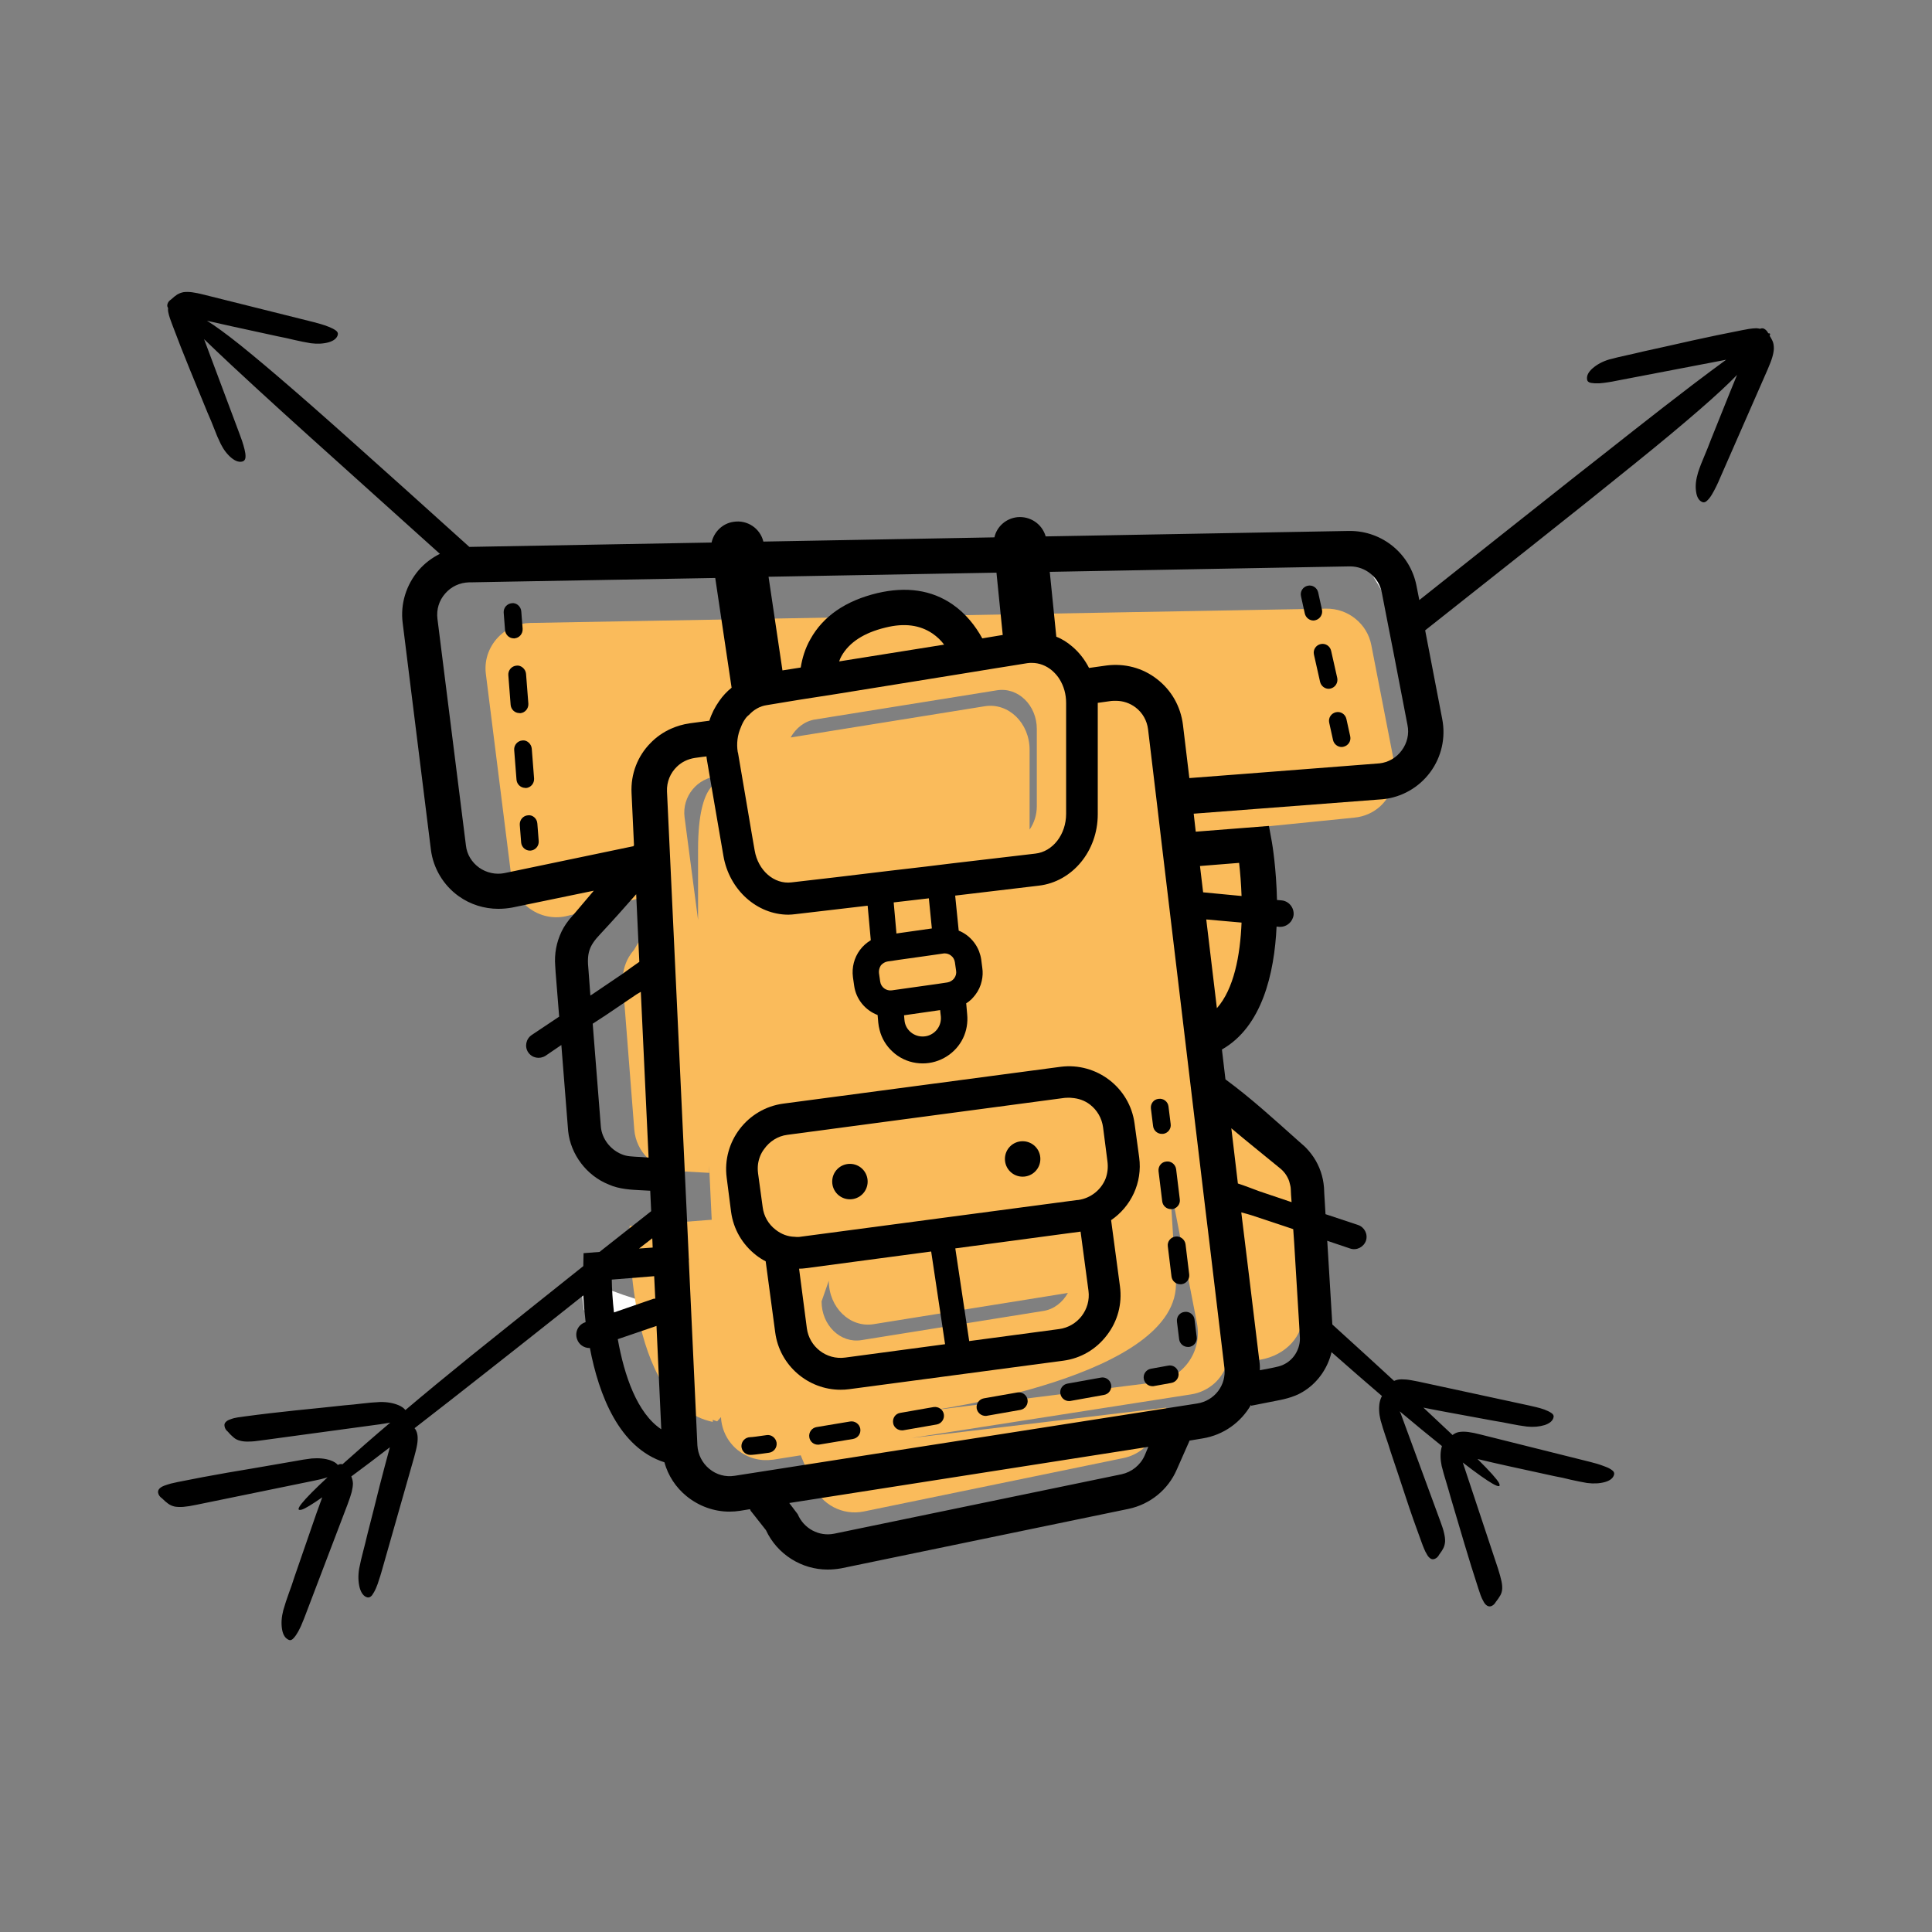 <svg xmlns="http://www.w3.org/2000/svg" xmlns:xlink="http://www.w3.org/1999/xlink" id="Capa_1" x="0px" y="0px" viewBox="0 0 1417.3 1417.3" style="enable-background:new 0 0 1417.3 1417.3;" xml:space="preserve"><rect x="0" y="0" width="1417.3" height="1417.3" fill="#808080" stroke="none"/><style type="text/css">	.st0{fill:#FFFFFF;}	.st1{fill:#FABB5B;}</style><g>	<g>		<path class="st0" d="M491.7,980.4c-22.4-4.6-43.7-10.9-63.3-19.3c-1.3-8.8-2.2-17.1-2.7-24.5c19.8,10.1,42.2,17.7,65.9,22.9   L491.7,980.4z"></path>		<path class="st0" d="M492.1,1051.1l0.1,13.7c-14.1-2.9-25.4-10.9-34.2-22C469.2,1045.9,480.6,1048.6,492.1,1051.1z"></path>		<path class="st0" d="M1035.5,478.8c-11.7-29-25.7-54.2-41.6-76c16.1,1.5,29.4,13.3,32.6,29.5L1035.5,478.8z"></path>	</g>	<path class="st1" d="M1023,560.7l-17-87.4c-1.5-7.9-5.8-14.7-11.7-19.4c-5.9-4.8-13.4-7.5-21.5-7.4L388.8,457  c-8.7,0.2-16.3,3.7-22.1,9.2c-7.4,7-11.6,17.1-10.3,28l18.8,149.7c2.4,19.2,20.7,32.2,39.7,28.3l71.9-17.5l3.3-0.4l-24.9,42.4  c-1.5,1.7-2.8,3.5-3.9,5.4c-3.3,5.7-4.9,12.4-4.4,19.1v0l8.4,107.4c1.3,16.5,14.7,29.6,31.3,30.5l23.7,1.3l-0.1-5.5l1.9,39.9  l-60.2,4.6c0,0-3.3,130.5,61,143.7l0-1.5c1.1,0.3,2,0.8,3.2,1.1l2.8-3.1c0.5,9.8,5.2,18.4,12.2,24.1c1.8,1.4,3.7,2.7,5.7,3.7  c4,2.1,8.5,3.4,13.2,3.7c2.4,0.1,4.8,0,7.2-0.3l20.2-3.2l8.9,21.4c6.1,14.7,21.8,23,37.4,19.8l190.5-39.2  c10.6-2.2,19.4-9.3,23.7-19.2l7.8-17.8l-187.1,22.3l205.2-32c6.6-1,12.5-4,17.1-8.1c4-3.6,7-8.2,8.9-13.2l22.1-3.7h0l2.5-0.4  c19.1-3.2,32.4-18,31.2-34.5l-7.8-107.5c-0.6-9-5.6-17.3-13.6-23.2l-56.1-40.7l-3-25.2c55.9-30.8,46.3-154.1,46.3-154.1l-64.4,3.7  l-0.3-2.4l136.9-13.8c7.3-0.7,13.8-3.7,18.8-8.2c4.4-4,7.6-9.1,9.4-14.9c0.9-2.9,1.6-5.9,1.7-9  C1023.6,565.4,1023.4,563.1,1023,560.7z M512.1,623c0,51.9,0,51.9,0,51.9l-9.9-75.3c-2-15.3,9.4-29.2,24.8-30.2l2.3,3.9  C529.3,573.3,512.1,571.1,512.1,623z M580,541c3.9-6.9,10.2-12,18-13.2l133.3-21.4c15.5-2.5,29.3,10.9,29.3,28.4v56.6  c0,6.5-2,12.4-5.3,17.2v-58.6c0-19.6-15.5-34.7-32.9-31.9L580,541z M632,983.1c-15.5,2.5-29.3-10.9-29.3-28.4l5.3-15.2  c0,19.6,15.5,34.7,32.9,31.9l142.5-22.9c-3.9,6.9-10.2,12-18,13.2L632,983.1z M862.6,939.5c-4.4-71.1-4.4-71.1-4.4-71.1l19.9,102.4  c4,20.9-10.4,40.8-31.5,43.4l-166.4,20.9C680.3,1035.1,867,1010.6,862.6,939.5z"></path>	<path d="M623.5,853.8c-7.2,0-13,5.8-13,13c0,7.2,5.8,13,13,13c7.2,0,13-5.8,13-13C636.5,859.6,630.7,853.8,623.5,853.8z"></path>	<path d="M750.2,837.2c-7.2,0-13,5.8-13,13c0,7.2,5.8,13,13,13c7.2,0,13-5.8,13-13C763.2,843,757.4,837.2,750.2,837.2z"></path>	<path d="M562.3,1052.8c-6.3,0.9-10.5,1.5-12,1.5c-3.6,0.1-6.4,3-6.4,6.6c0.1,3.6,3,6.4,6.6,6.4c1.2,0,4-0.2,13.7-1.6  c3.5-0.5,6-3.8,5.5-7.4C569.1,1054.7,565.7,1052.2,562.3,1052.8z"></path>	<path d="M746.3,1021.5l-24.5,4.3c-3.5,0.6-5.9,4-5.3,7.5c0.6,3.2,3.4,5.4,6.5,5.4c0.3,0,0.7,0,1-0.1l24.5-4.3  c3.5-0.6,5.9-4,5.3-7.5C753.2,1023.2,749.7,1020.9,746.3,1021.5z"></path>	<path d="M684.9,1032.2l-24.6,4.3c-3.5,0.6-5.7,3.9-5.1,7.5c0.5,3.2,3.5,5.4,6.7,5.3c0.3,0,0.7,0,1-0.1l24.2-4.2  c3.5-0.6,5.9-4,5.3-7.5C691.8,1034,688.4,1031.7,684.9,1032.2z"></path>	<path d="M807.6,1010.6l-24.5,4.4c-3.5,0.6-5.9,4-5.2,7.5c0.6,3.2,3.4,5.4,6.5,5.3c0.3,0,0.7,0,1-0.1l24.5-4.4  c3.5-0.6,5.9-4,5.2-7.5C814.5,1012.3,811,1009.9,807.6,1010.6z"></path>	<path d="M623.6,1042.8l-24.6,4.1c-3.5,0.6-5.9,3.9-5.3,7.5c0.5,3.2,3.3,5.5,6.5,5.4c0.3,0,0.6,0,1-0.1l24.6-4.1  c3.5-0.6,5.9-3.9,5.3-7.5C630.5,1044.6,627.1,1042.2,623.6,1042.8z"></path>	<path d="M857,1001.8l-12.7,2.3c-3.5,0.6-5.9,4-5.2,7.5c0.6,3.2,3.4,5.4,6.5,5.3c0.3,0,0.7,0,1-0.1l12.7-2.3c3.5-0.6,5.9-4,5.2-7.5  C863.9,1003.5,860.5,1001.1,857,1001.8z"></path>	<path d="M844.3,813.2l1.6,12.9c0.4,3.3,3.2,5.7,6.4,5.7c0.3,0,0.6,0,0.9,0c3.5-0.4,6.1-3.7,5.6-7.2l-1.6-12.9  c-0.4-3.6-3.8-6.1-7.2-5.6C846.4,806.4,843.9,809.6,844.3,813.2z"></path>	<path d="M856.7,914.3l2.7,22.1c0.4,3.3,3.2,5.7,6.4,5.7c0.3,0,0.6,0,0.9,0c3.6-0.4,6.1-3.7,5.7-7.2l-2.7-22.1  c-0.5-3.6-3.8-6.1-7.2-5.7C858.8,907.5,856.2,910.8,856.7,914.3z"></path>	<path d="M849.9,859.2l2.7,22.1c0.4,3.3,3.2,5.7,6.4,5.7c0.3,0,0.6,0,0.9,0c3.5-0.4,6.1-3.7,5.6-7.2l-2.7-22.1  c-0.5-3.6-3.8-6.1-7.2-5.6C852,852.4,849.5,855.6,849.9,859.2z"></path>	<path d="M863.4,969.5l1.6,12.9c0.4,3.3,3.2,5.7,6.4,5.7c0.3,0,0.6,0,0.9,0c3.5-0.4,6.1-3.7,5.6-7.2l-1.6-12.9  c-0.4-3.5-3.7-6.1-7.2-5.6C865.5,962.7,863,965.9,863.4,969.5z"></path>	<path d="M377.4,468.3c3.6-0.3,6.2-3.4,6-7l-1-12.9c-0.3-3.6-3.7-6.4-6.9-5.9c-3.6,0.3-6.2,3.4-6,6.9l1,12.9c0.3,3.4,3.1,6,6.4,6  C377,468.4,377.2,468.4,377.4,468.3z"></path>	<path d="M381.6,523.2c3.6-0.3,6.2-3.4,6-7l-1.7-21.9c-0.3-3.6-3.8-6.5-7-6c-3.6,0.3-6.2,3.4-6,6.9l1.7,21.9c0.3,3.4,3.1,6,6.4,6  C381.3,523.2,381.4,523.2,381.6,523.2z"></path>	<path d="M385.8,578.1c3.6-0.3,6.2-3.4,6-7l-1.7-21.9c-0.3-3.6-3.7-6.5-6.9-6c-3.6,0.3-6.2,3.4-6,6.9l1.7,21.9c0.3,3.4,3.1,6,6.5,6  C385.5,578.1,385.6,578.1,385.8,578.1z"></path>	<path d="M387.3,598.1c-3.6,0.3-6.2,3.4-6,7l1,12.9c0.3,3.4,3.1,6,6.4,6c0.2,0,0.3,0,0.5,0c3.6-0.3,6.2-3.4,6-6.9l-1-12.9  C394,600.4,390.6,597.6,387.3,598.1z"></path>	<path d="M969.8,447.3l-2.8-12.7c-0.8-3.5-4.2-5.7-7.7-4.9c-3.5,0.8-5.7,4.2-4.9,7.7l2.8,12.7c0.7,3,3.4,5.1,6.3,5.1  c0.5,0,0.9-0.1,1.4-0.2C968.3,454.2,970.5,450.8,969.8,447.3z"></path>	<path d="M981,497.4l-4.5-20c-0.8-3.5-4.2-5.7-7.7-4.9c-3.5,0.8-5.7,4.2-4.9,7.7l4.5,20c0.7,3,3.4,5.1,6.3,5.1  c0.5,0,0.9-0.1,1.4-0.2C979.5,504.3,981.7,500.9,981,497.4z"></path>	<path d="M987.7,527.4c-0.8-3.5-4.2-5.7-7.7-4.9c-3.5,0.8-5.7,4.2-4.9,7.7l2.8,12.7c0.7,3,3.4,5.1,6.3,5.1c0.5,0,0.9-0.1,1.4-0.2  c3.5-0.8,5.7-4.2,4.9-7.7L987.7,527.4z"></path>	<path d="M1300.3,250.1c-0.5-1.1-1.3-2.5-2.1-3.8c0.7-1.4,0.3-1.9-1-1.8c-0.8-1.6-1.8-2.7-3.2-3.4c-1-0.4-1.9-0.3-2.8,0.1  c-0.9-0.2-1.9-0.4-3-0.4c-1.7,0.1-3.4,0.2-5.2,0.5c-1.8,0.3-3.4,0.6-4.9,0.9c-12.5,2.4-24.7,5-36.6,7.6c-12,2.7-23.9,5.4-35.9,8  c-4.2,1-8.4,2-12.6,2.9c-4.2,0.9-8.4,1.9-12.5,3c-5,1.5-9,3.7-12.2,6.5c-3.2,2.8-4.5,5.6-4,8.3c0.2,1.3,1.2,2.1,2.9,2.4  c1.7,0.3,3.7,0.4,6,0.3c2.3-0.2,4.5-0.4,6.7-0.8c2.2-0.3,4-0.7,5.5-1l80.9-15.5c-7.4,5.4-15.6,11.5-24.8,18.5  c-14,10.7-28.6,22-43.7,33.9c-15.1,11.9-28.9,22.8-41.2,32.4c-38.8,30.7-77.3,61.2-115.4,91.5l-2.1-10.6  c-4.6-23.3-25-40.1-48.8-40.1h-0.9l-222.3,4c-2.6-9.1-11.3-15-20.8-14.1c-8.4,0.9-15.1,7-16.8,14.8L560,397.3  c-2.3-9.6-11.7-16.1-21.8-14.5c-8.2,1.1-14.5,7.5-16.2,15.2l-177.7,3.2l-45.5-41c-28.5-25.5-51.5-46.2-69.4-61.9  c-17.8-15.6-32.6-28.3-44.5-38.1c-11.8-9.8-21.4-17.1-28.6-22c-1.5-1-3-1.9-4.5-2.9c6.2,1.4,12.3,2.8,18.3,4.1  c11.3,2.5,22.7,4.9,34,7.4c4,0.8,8,1.6,11.9,2.6c3.9,0.9,7.9,1.7,12,2.4c4.8,0.6,9.2,0.4,13.1-0.7c3.8-1.1,6.1-3,6.7-5.5  c0.3-1.2-0.2-2.3-1.5-3.2c-1.4-1-3-1.8-5-2.6c-2-0.8-4-1.5-6.1-2.1c-2.1-0.6-3.8-1-5.1-1.4l-80.4-20.1c-3.5-0.9-6.5-1.5-8.8-1.8  c-2.3-0.3-4.3-0.3-6.1-0.1c-1.7,0.3-3.3,0.9-4.7,1.7c-1.4,0.9-2.9,2.1-4.5,3.6c-1.5,1-2.5,2.2-2.8,3.7c-0.2,1-0.1,1.8,0.5,2.6  c-0.1,0.9-0.1,1.8,0.1,2.9c0.3,1.5,0.7,3.1,1.3,4.8c0.6,1.6,1.1,3.1,1.6,4.4c4.2,11.2,8.5,22.2,12.9,32.9  c4.4,10.7,8.8,21.4,13.2,32.2c1.7,3.7,3.2,7.5,4.7,11.3c1.4,3.8,3,7.5,4.8,11.2c2.2,4.4,4.9,7.9,8,10.4c3.1,2.5,5.9,3.3,8.4,2.4  c1.1-0.5,1.7-1.5,1.8-3.1c0.1-1.7-0.2-3.5-0.7-5.6c-0.5-2.1-1.1-4.1-1.8-6.2c-0.7-2-1.3-3.7-1.8-5l-26.1-69.7  c5.9,5.7,12.4,11.9,19.9,18.9c12.1,11.3,25,23.1,38.4,35.3c13.5,12.3,25.8,23.3,36.8,33.2c26.1,23.5,52.1,46.9,77.9,70.1  c-5.9,2.9-11.1,6.9-15.5,11.9c-9.2,10.8-13.6,24.7-11.8,38.8l20.7,166.3c1.7,13.6,9.2,26.2,20.5,34.2c8.4,6,18.6,9.2,28.9,9.2  c3.4,0,6.8-0.3,10.1-0.9l60-12.4c-4.4,5.2-8.8,10.4-13.2,15.6l-3.3,3.8c-1.4,1.5-2.7,3.4-3.9,5c-2.5,3.6-4.3,7.5-5.7,11.7  c-1.3,4-2.1,8.3-2.3,12.5c-0.1,2.2-0.1,4.3,0.1,6.5l0.3,4.8l2.6,32.5l-20.2,13.5c-4.2,2.9-5.3,8.6-2.5,12.7  c2.9,4.2,8.4,5.2,12.7,2.5l11.6-7.9l5,63.2c1.8,17.1,13.6,32.7,29.7,39.1c7.8,3.6,17.5,3.9,22.9,4.2l7.6,0.4l0.7,15l-37.9,29.9  l-11.7,0.9l-0.2,9.5c-27.9,22.2-55.5,44.3-82.9,66.3c-17.4,14.1-33.2,27.1-47.6,39.3c-1.1-1.4-2.7-2.6-5.1-3.6  c-3.9-1.6-8.4-2.4-13.6-2.3c-4.3,0.2-8.6,0.6-12.9,1.1c-4.3,0.5-8.6,1-12.8,1.3c-12.2,1.3-24.3,2.6-36.6,3.8  c-12.2,1.3-24.6,2.7-37.1,4.4c-1.5,0.2-3.1,0.5-5,0.7c-1.8,0.3-3.5,0.7-5,1.3c-1.6,0.5-2.8,1.1-3.6,2c-0.9,0.8-1.2,1.8-1,3  c0.2,1.6,1,3,2.5,4.2c1.5,1.8,3,3.2,4.3,4.3c1.3,1.1,2.9,1.9,4.7,2.3c1.8,0.5,4,0.7,6.4,0.6c2.5,0,5.6-0.3,9.5-0.9l86.9-11.8  c1.5-0.2,3.4-0.5,5.6-0.9c0.6-0.1,1.1-0.2,1.7-0.3c-13.1,11.1-24.7,21.3-35.1,30.6c-0.4-0.2-0.8-0.2-1.3-0.2  c-0.6,0-1.3,0.2-1.9,0.6c-0.1,0-0.1,0-0.1,0.1c-1.2-1.4-2.9-2.5-5.4-3.4c-4-1.4-8.6-1.8-13.8-1.4c-4.3,0.5-8.5,1.2-12.7,2  c-4.3,0.8-8.5,1.5-12.7,2.2c-12.1,2.1-24.2,4.2-36.3,6.2c-12.1,2.1-24.3,4.4-36.7,6.9c-1.5,0.3-3.1,0.7-4.9,1.1  c-1.8,0.5-3.4,1-5,1.6c-1.5,0.6-2.7,1.3-3.5,2.2c-0.8,0.9-1.1,1.9-0.9,3c0.3,1.6,1.3,3,2.8,4c1.7,1.7,3.2,3,4.6,4  c1.4,1,3,1.7,4.8,2.1c1.8,0.3,4,0.4,6.4,0.2c2.5-0.2,5.6-0.7,9.4-1.5l85.9-17.6c1.5-0.3,3.3-0.7,5.5-1.2c1.7-0.4,3.3-0.9,4.9-1.4  c-19,17.7-25.3,25.6-18.8,23.7c2.3-0.7,7.3-3.7,14.9-9c-2.9,7.9-5.8,15.9-8.4,23.7c-4,11.6-8,23.2-12,34.7  c-1.3,4.1-2.7,8.2-4.2,12.2c-1.5,4-2.8,8.2-4,12.3c-1.3,5-1.6,9.6-0.9,13.9c0.7,4.2,2.4,6.7,5,7.8c1.2,0.5,2.4,0,3.5-1.3  c1.2-1.3,2.3-2.9,3.4-4.9c1.1-2.1,2.1-4,2.9-6.2c0.9-2.1,1.6-3.8,2.1-5.2l31.2-81.9c1.4-3.6,2.3-6.6,3-9c0.6-2.5,0.9-4.6,0.9-6.4  c-0.1-1.8-0.5-3.4-1.2-5c8.8-6.5,18.2-13.6,28.3-21.4c-2.6,9.5-5.1,19-7.5,28.3c-3,11.9-5.9,23.8-9,35.6c-1,4.2-2,8.4-3.1,12.5  c-1.1,4.2-2.1,8.3-2.9,12.5c-0.9,5.1-0.7,9.8,0.3,13.9c1.1,4.1,3,6.6,5.6,7.3c1.3,0.3,2.4-0.2,3.5-1.5c1-1.4,2-3.1,2.9-5.2  c0.9-2.1,1.7-4.2,2.3-6.4c0.7-2.1,1.3-3.9,1.7-5.4l24-84.3c1-3.7,1.8-6.8,2.2-9.3c0.4-2.5,0.5-4.6,0.3-6.4c-0.2-1.8-0.7-3.5-1.7-5  c-0.2-0.2-0.3-0.4-0.5-0.6c17.8-13.8,35.4-27.5,52.6-41.1c18.7-14.7,34.2-26.9,46.5-36.7l24.7-19.6c0.3,5.8,0.9,12.4,1.7,19.6  l-0.3,0.1c-5.1,1.7-7.8,7.2-6,12.3c1.3,4,5.1,6.6,9.2,6.6l0.2-0.2c6.6,34.7,21.5,73.4,54.7,84c2.7,9.8,8.4,18.5,16.3,24.9  c9,7.3,20.1,11.3,31.4,11.3c2.6,0,5.2-0.2,7.8-0.6l7.3-1.2c0.3,1.1,1,1.9,1.7,2.7l10,12.7c8.2,17.7,26.1,28.9,45.2,28.9  c3.3,0,6.6-0.3,10-0.9l210.7-43.6c15.8-3.3,29.1-14,35.5-28.9l8.7-19.7c0.3-0.5,0.4-1,0.6-1.5l9.6-1.6  c15.5-2.5,28.2-11.9,35.5-24.6l0.2,0.6l17.2-3.4c4.8-0.9,13.7-2.5,20.5-6.7c10.7-6.3,18.4-17.2,21.2-29.2  c13.2,11.6,25.5,22.4,37,32.2c-0.7,1.2-1.3,2.8-1.7,4.7c-0.7,3.9-0.5,8.3,0.7,13.1c1.1,3.9,2.3,7.8,3.6,11.6  c1.4,3.9,2.6,7.7,3.8,11.6c3.7,11,7.4,22,11,33c3.6,11,7.5,22.1,11.7,33.4c0.5,1.3,1,2.8,1.7,4.4c0.6,1.6,1.4,3.1,2.2,4.4  c0.7,1.4,1.6,2.3,2.6,3c0.9,0.6,1.9,0.7,3,0.3c1.4-0.5,2.6-1.6,3.4-3.2c1.4-1.8,2.4-3.4,3.1-4.8c0.7-1.5,1.1-3.1,1.2-4.8  c0.1-1.8-0.2-3.8-0.7-6c-0.5-2.3-1.4-5.2-2.7-8.6l-28.6-77.8c-0.3-0.9-0.7-2-1.3-3.1c11.2,9.4,21.6,18,31,25.5  c-0.1,0.5-0.3,1-0.4,1.5c-0.9,3.9-0.8,8.3,0.2,13.1c1,4,2.1,7.9,3.3,11.7c1.2,3.9,2.3,7.8,3.4,11.7c3.3,11.1,6.6,22.2,9.9,33.4  c3.3,11.1,6.8,22.4,10.5,33.7c0.5,1.4,1,2.9,1.5,4.4c0.6,1.7,1.3,3.1,2.1,4.5c0.7,1.4,1.5,2.3,2.5,3c0.9,0.6,1.9,0.8,3,0.5  c1.4-0.5,2.6-1.5,3.5-3.1c1.4-1.8,2.5-3.4,3.3-4.8c0.8-1.4,1.3-3,1.4-4.8c0.1-1.8-0.1-3.8-0.6-6c-0.5-2.3-1.3-5.2-2.4-8.7l-25.9-78  c20.6,15.9,29.4,20.8,26.5,14.9c-1.3-2.5-6.5-8.4-15.7-17.5c7.6,1.8,15.1,3.6,22.6,5.2c11.3,2.5,22.6,4.9,33.9,7.4  c4,0.7,8,1.6,11.9,2.6c4,0.9,8,1.7,12,2.4c4.8,0.6,9.2,0.4,13.1-0.7c3.9-1.1,6.1-3,6.7-5.5c0.3-1.2-0.2-2.3-1.5-3.2  c-1.3-1-3-1.9-5-2.6c-2-0.8-4-1.5-6-2.1c-2.1-0.6-3.8-1-5.2-1.4l-80.4-20.1c-3.5-0.9-6.4-1.5-8.8-1.8c-2.3-0.3-4.4-0.3-6.1-0.1  c-1.8,0.2-3.3,0.8-4.7,1.7c-0.3,0.2-0.5,0.4-0.8,0.6c-6.7-6.3-13.8-13-21.4-20.1c5.9,1.2,11.8,2.3,17.7,3.4  c11.4,2.1,22.8,4.2,34.2,6.3c4,0.6,8,1.4,12,2.2c4,0.8,8,1.5,12,2c4.9,0.5,9.2,0.1,13.1-1.1c3.8-1.3,6-3.2,6.5-5.8  c0.3-1.1-0.3-2.2-1.7-3.1c-1.3-0.9-3-1.7-5.1-2.5c-2-0.7-4-1.3-6.2-1.8c-2.1-0.5-3.8-0.9-5.2-1.2l-81-17.5  c-3.6-0.7-6.6-1.3-8.9-1.5c-2.3-0.2-4.4-0.2-6.1,0.1c-1,0.2-1.9,0.5-2.8,0.9c-12.9-11.9-25.8-23.7-38.5-35.2  c-2.3-2.1-4.6-4.2-6.8-6.2l-3.7-61l-0.1-0.4l16.9,5.7c4.7,1.6,9.9-1,11.6-5.8c1.5-4.8-1.1-9.9-5.9-11.5l-23.8-7.9l-0.9-15l-0.2-4.4  c-0.2-2.1-0.4-4-0.8-5.9c-0.8-3.9-2.1-7.8-3.9-11.4c-1.7-3.5-4-6.9-6.6-9.9c-1.3-1.5-2.7-3-4.3-4.3l-3.4-3  c-17.4-15.5-34.5-31.2-53.3-45l-2.6-21.9c29.4-16.7,38.5-55.7,40.1-90.2l1.8,0.2h0.9c5,0,9.2-3.8,9.8-8.8  c0.4-5.3-3.5-10.1-8.8-10.6l-3.4-0.3c-0.5-22.9-3.4-40.8-3.8-42.8l-2.1-11.5l-53.7,4.2l-1.5-13.2l138.7-10.6  c13.9-1.4,26.5-8.6,34.8-19.8c8.3-11.2,11.5-25.4,8.8-39.1l-12.5-65l76.7-60.7c31.7-25.1,57.3-45.6,76.8-61.4  c19.5-15.7,35.4-29,47.6-39.6c12.1-10.5,21.4-19.1,27.7-25.7c-1.8,4.5-3.7,9-5.5,13.5c-4.5,11.3-9.1,22.7-13.7,34.1  c-1.5,4-3.1,8-4.8,12c-1.7,3.9-3.3,8-4.6,12c-1.5,5-2.1,9.5-1.5,13.7c0.5,4.2,2,6.9,4.6,8c1.2,0.5,2.4,0.1,3.6-1.1  c1.3-1.2,2.5-2.8,3.6-4.7c1.1-1.9,2.2-3.9,3.2-6c1-2.1,1.8-3.8,2.3-5.1l35.2-80.3c1.5-3.5,2.7-6.5,3.4-8.9c0.7-2.3,1.1-4.5,1.2-6.3  C1301.3,253.4,1301,251.7,1300.3,250.1z M949.4,911.8l2.2,36.2l1.4,22.8l0.6,10.8c0.2,7.4-3.9,14.9-10.4,18.6  c-3.3,2-6.1,2.5-12.7,3.8l-6.3,1.2c0-1.5,0.1-3.1-0.1-4.8l-7.5-62l-3-24.5l-3-24.5c2.5,0.6,5.1,1.4,7.5,2.1l24.1,8l6.5,2.2  L949.4,911.8z M936.4,854.9l3.3,2.7c0.7,0.6,1.4,1.3,1.9,1.9c1.3,1.4,2.3,3,3.1,4.6c0.9,1.7,1.4,3.5,1.8,5.4  c0.3,0.9,0.3,1.8,0.4,2.7l0.2,4.4l0.4,5.3l-23.7-8c-5.2-1.9-10.4-4-15.7-5.7l-4.8-40.5C914.1,836.9,925.4,845.8,936.4,854.9z   M731,420.1l4.6,45.7l-15,2.5c-5-9.1-12.1-18.2-21.8-24.9c-15.3-10.6-33.9-13.3-55.2-8.3c-23.3,5.6-39.8,17-49.1,33.8  c-3.9,6.8-6,14-7.1,20.8l-13.4,2.1l-10.2-68.7L731,420.1z M692.6,472.9l-77,12.3c0.4-1.3,1-2.6,1.7-3.9  c5.7-10.1,16.5-17.1,32.2-20.9c14-3.5,25.3-1.9,34.5,4.3C687.5,467.1,690.3,469.8,692.6,472.9z M543.5,533.5c0.8-2.1,1.8-4.2,3.1-6  c0.7-1.1,1.7-2.2,2.9-3.1c3.5-3.8,8-6.4,12.9-7.1l15.1-2.5l9.8-1.6l25.7-4l91.1-14.7l25.8-4.2l8.2-1.3l15.5-2.5  c1.1-0.2,2.3-0.2,3.4-0.2c5.3,0,10.4,1.9,14.8,5.6c0.5,0.5,1,0.9,1.5,1.4c1.5,1.5,2.9,3.2,4,5c3.1,5,4.8,10.9,4.8,17.4V597  c0,15.2-9.8,27.8-22.6,29.2l-61.4,7.2l-18.8,2.3l-25.8,3l-19.2,2.3l-20.8,2.5l-23.3,2.7l-9.5,1.1c-12.8,1.6-24.6-8.7-27.1-23.5  l-2.1-12.1l-4.8-28.3l-5.3-31.1c0-0.2-0.2-0.4-0.2-0.6C540.2,545.5,541,539.1,543.5,533.5z M687.7,721.8l-11.4,1.6l-14.9,2.1  l-7.1,1c-4.1,0.6-8-2.2-8.6-6.4l-0.9-6.3c-0.2-1.9,0.3-3.9,1.4-5.6c1.3-1.5,3-2.6,5.1-2.9l4.2-0.6l4-0.6l18.5-2.6l7.7-1.1l6.2-0.9  c0.4-0.1,0.8-0.1,1-0.1c1.7,0,3.3,0.5,4.6,1.5c1.7,1.2,2.7,3,3,5l0.7,4.9l0.2,1.4c0.3,1.9-0.2,3.9-1.5,5.6c-1.2,1.5-3,2.6-4.9,2.9  L687.7,721.8z M680.4,759.9c-3.4,0.9-7,0.5-10.1-1.2c-0.3-0.2-0.7-0.4-1-0.6c-3.4-2.3-5.5-5.8-5.8-9.9l-0.3-3.4l26.5-3.8l0.2,2.1  l0.3,2.5C690.8,752.2,686.7,758.1,680.4,759.9z M655.6,662l25.8-3l2.2,22.1l-24.6,3.5l-1.4,0.2l-0.1-1.5L655.6,662z M433.1,730.3  l-1.4-18.8c-1.3-12.3,0.4-17.6,8.7-26.3c9.4-10.1,17.9-19.6,26.3-29.2l2.3,49.6c-4.1,2.9-8.3,5.8-12.3,8.8l-22.3,15.1L433.1,730.3z   M470.6,848.8c-7.3-0.4-10.9-0.4-14.9-2.2c-8-3.4-14-11.1-14.9-19.8l-6-75.8l9.8-6.4l22.3-15.1c1.1-0.6,2.2-1.3,3.2-1.9l5.7,121.6  L470.6,848.8z M463.3,581.8l1.8,38.4c-0.2,0.1-0.4,0.4-0.6,0.7h-0.5l-93.9,19.6c-6.4,1.3-13.2-0.2-18.6-4c-5.4-3.9-9-9.7-9.7-16.3  l-20.9-166.3c-0.8-6.7,1.1-13.3,5.7-18.5c4.4-5.1,10.6-8,17.5-8.2h1.4l27-0.5l152.2-2.7l12,80.5c-3.4,2.7-6.5,6-9.1,9.8  c-3.1,4.4-5.6,9.2-7.2,14.4l-14.3,1.9c-5,0.7-9.6,2.1-13.9,4c-5.8,2.6-10.9,6.2-15.2,10.7C467.9,554.6,462.6,567.6,463.3,581.8z   M478.6,910.4l0.2,4.8l-7,0.5l-3,0.2l9.7-7.5L478.6,910.4z M448.8,938.7l31.1-2.5l0.8,16.5c-0.5,0-0.9,0-1.4,0.1l-28.9,10  C449.4,954,448.9,945.7,448.8,938.7z M453.2,982.4l28.4-9.7l3.5,75.8C467.4,1036.7,458,1009.3,453.2,982.4z M839.7,1067.8  c-3.1,7-9.5,12.1-16.9,13.7L612,1125.1c-11.2,2.3-22.4-3.8-26.8-14.3l-6.2-8.2l263.4-41.2L839.7,1067.8z M892.7,739.6l-7.8-65.1  l25.9,2.3C909.8,701,905.2,725.5,892.7,739.6z M909,633c0.8,7.1,1.5,15.5,1.8,24.3l-28.2-2.7l-2.3-19.3L909,633z M884.3,887.4  l3,24.7l10.9,91.2c1.6,12.8-7.2,24.3-20,26.3l-339.1,53c-6.9,1.1-13.5-0.7-18.8-5.1c-5.2-4.3-8.3-10.5-8.7-17.2l-6.3-135.7  c0-0.2,0.1-0.5,0.1-0.9c0-0.2-0.1-0.4-0.1-0.5l-1.5-32.7l-1-21.5l-13.5-288.4c-0.3-7.1,2.5-13.6,7.3-18.2c3.5-3.4,8-5.6,13.2-6.4  l5.8-0.8l2.7-0.3c0,0.4,0,0.9,0.1,1.3l0.3,1.9l4.9,28.5l7.1,41.3c4.3,25,24.7,43.1,47.7,43.1c1.7,0,3.4-0.2,5.2-0.4l29.9-3.5  l23-2.7l2.3,25.3c0,0-0.1,0-0.1,0.1c-3,1.8-5.6,4.1-7.8,7c-4.3,5.8-6.1,12.8-5.2,20l0.9,6.3c1.4,10.1,8.3,18.1,17.2,21.5l0.5,5.7  c0.2,1.8,0.5,3.6,1,5.4c1.5,6,4.8,11.5,9.4,15.7c1.1,1.1,2.4,2.1,3.7,3c5.5,3.8,11.9,5.7,18.5,5.7c3,0,6-0.4,9.1-1.3  c12.3-3.6,21.2-13.7,23.2-25.8c0.5-3,0.6-5.9,0.3-9l-0.7-8c1.4-0.8,2.6-1.8,3.8-2.9c1-1,1.9-2.1,2.8-3.2c2.4-3.1,4-6.6,4.8-10.3  c0.7-3.1,0.9-6.4,0.4-9.6l-0.8-6.2c-0.3-2.1-0.9-4.1-1.6-6c-1.8-4.6-4.9-8.7-9-11.8c-1.8-1.3-3.8-2.5-5.9-3.3l-2.6-25.7l61.4-7.3  c24.6-2.9,43.2-25.4,43.2-52.3v-81.8l10-1.4c1-0.1,2.2-0.1,3.3-0.1c5.3,0,10.3,1.7,14.5,4.9c5.1,3.9,8.3,9.6,9.1,16l7,58.5  l2.6,22.1L884.3,887.4z M1028.3,550.5c-4,5.5-10,8.8-16.3,9.5l-100.4,7.8l-34,2.6l-5.1,0.4l-4.7-39.1c-1.7-13.5-8.4-25.3-19-33.5  c-10.6-8.3-23.8-11.7-37.1-10l-12.8,1.8c-3-5.9-7.1-11.3-12.3-15.7c-3.6-3.1-7.5-5.6-11.7-7.2l-4.8-47.6l219.8-4h0.5  c11.3,0,21.2,8,23.3,19.3l4.6,23.7l4.2,21.4l10,51.9C1033.9,538.4,1032.3,545.1,1028.3,550.5z"></path>	<path d="M835.7,849.1l-3.4-24.9c-3.5-26.4-27.9-45-54.3-41.6l-203.3,27c-26.4,3.5-45.1,27.9-41.6,54.4l3.2,24.9  c1.7,12.8,8.3,24.1,18.5,32c2.2,1.7,4.4,3.1,6.9,4.4l7,52.2c3.2,24.2,24.1,42,47.9,42c2.1,0,4.3-0.1,6.3-0.4L780,998.2  c12.8-1.7,24.1-8.3,32-18.7c7.9-10.2,11.3-22.9,9.6-35.8l-6.5-48.6C829.6,885.2,838.2,867.7,835.7,849.1z M620.1,995.9  c-13.9,1.9-26.4-7.9-28.2-21.5l-5.7-43.7c1.6,0,3.1-0.1,4.5-0.3l92.4-12.3l10.2,68L620.1,995.9z M776.9,975l-65.9,8.8l-10.2-68  l91.9-12.3l5.8,43.4C800.3,960.6,790.6,973.2,776.9,975z M811.1,864.5c-3.2,8.2-10.8,14.5-20.1,15.8l-1.3,0.1l-202,26.8  c-1.6,0.3-3.1,0.3-4.7,0.1c-5.1-0.1-9.8-1.9-13.9-5.1c-5.3-4-8.8-10-9.6-16.6l-3.4-24.9c-0.3-2.3-0.3-4.7,0-6.9  c0.6-4,2.1-7.8,4.5-10.9c3.8-5.4,9.8-9.5,17-10.4l203.4-27.1c1-0.1,2.2-0.1,3.4-0.1c0.5,0,1.2,0,1.7,0.1c4.9,0.3,9.6,1.9,13.5,4.9  c5.3,4.1,8.7,10,9.6,16.7l3.2,24.9C813,856.5,812.5,860.6,811.1,864.5z"></path></g></svg>